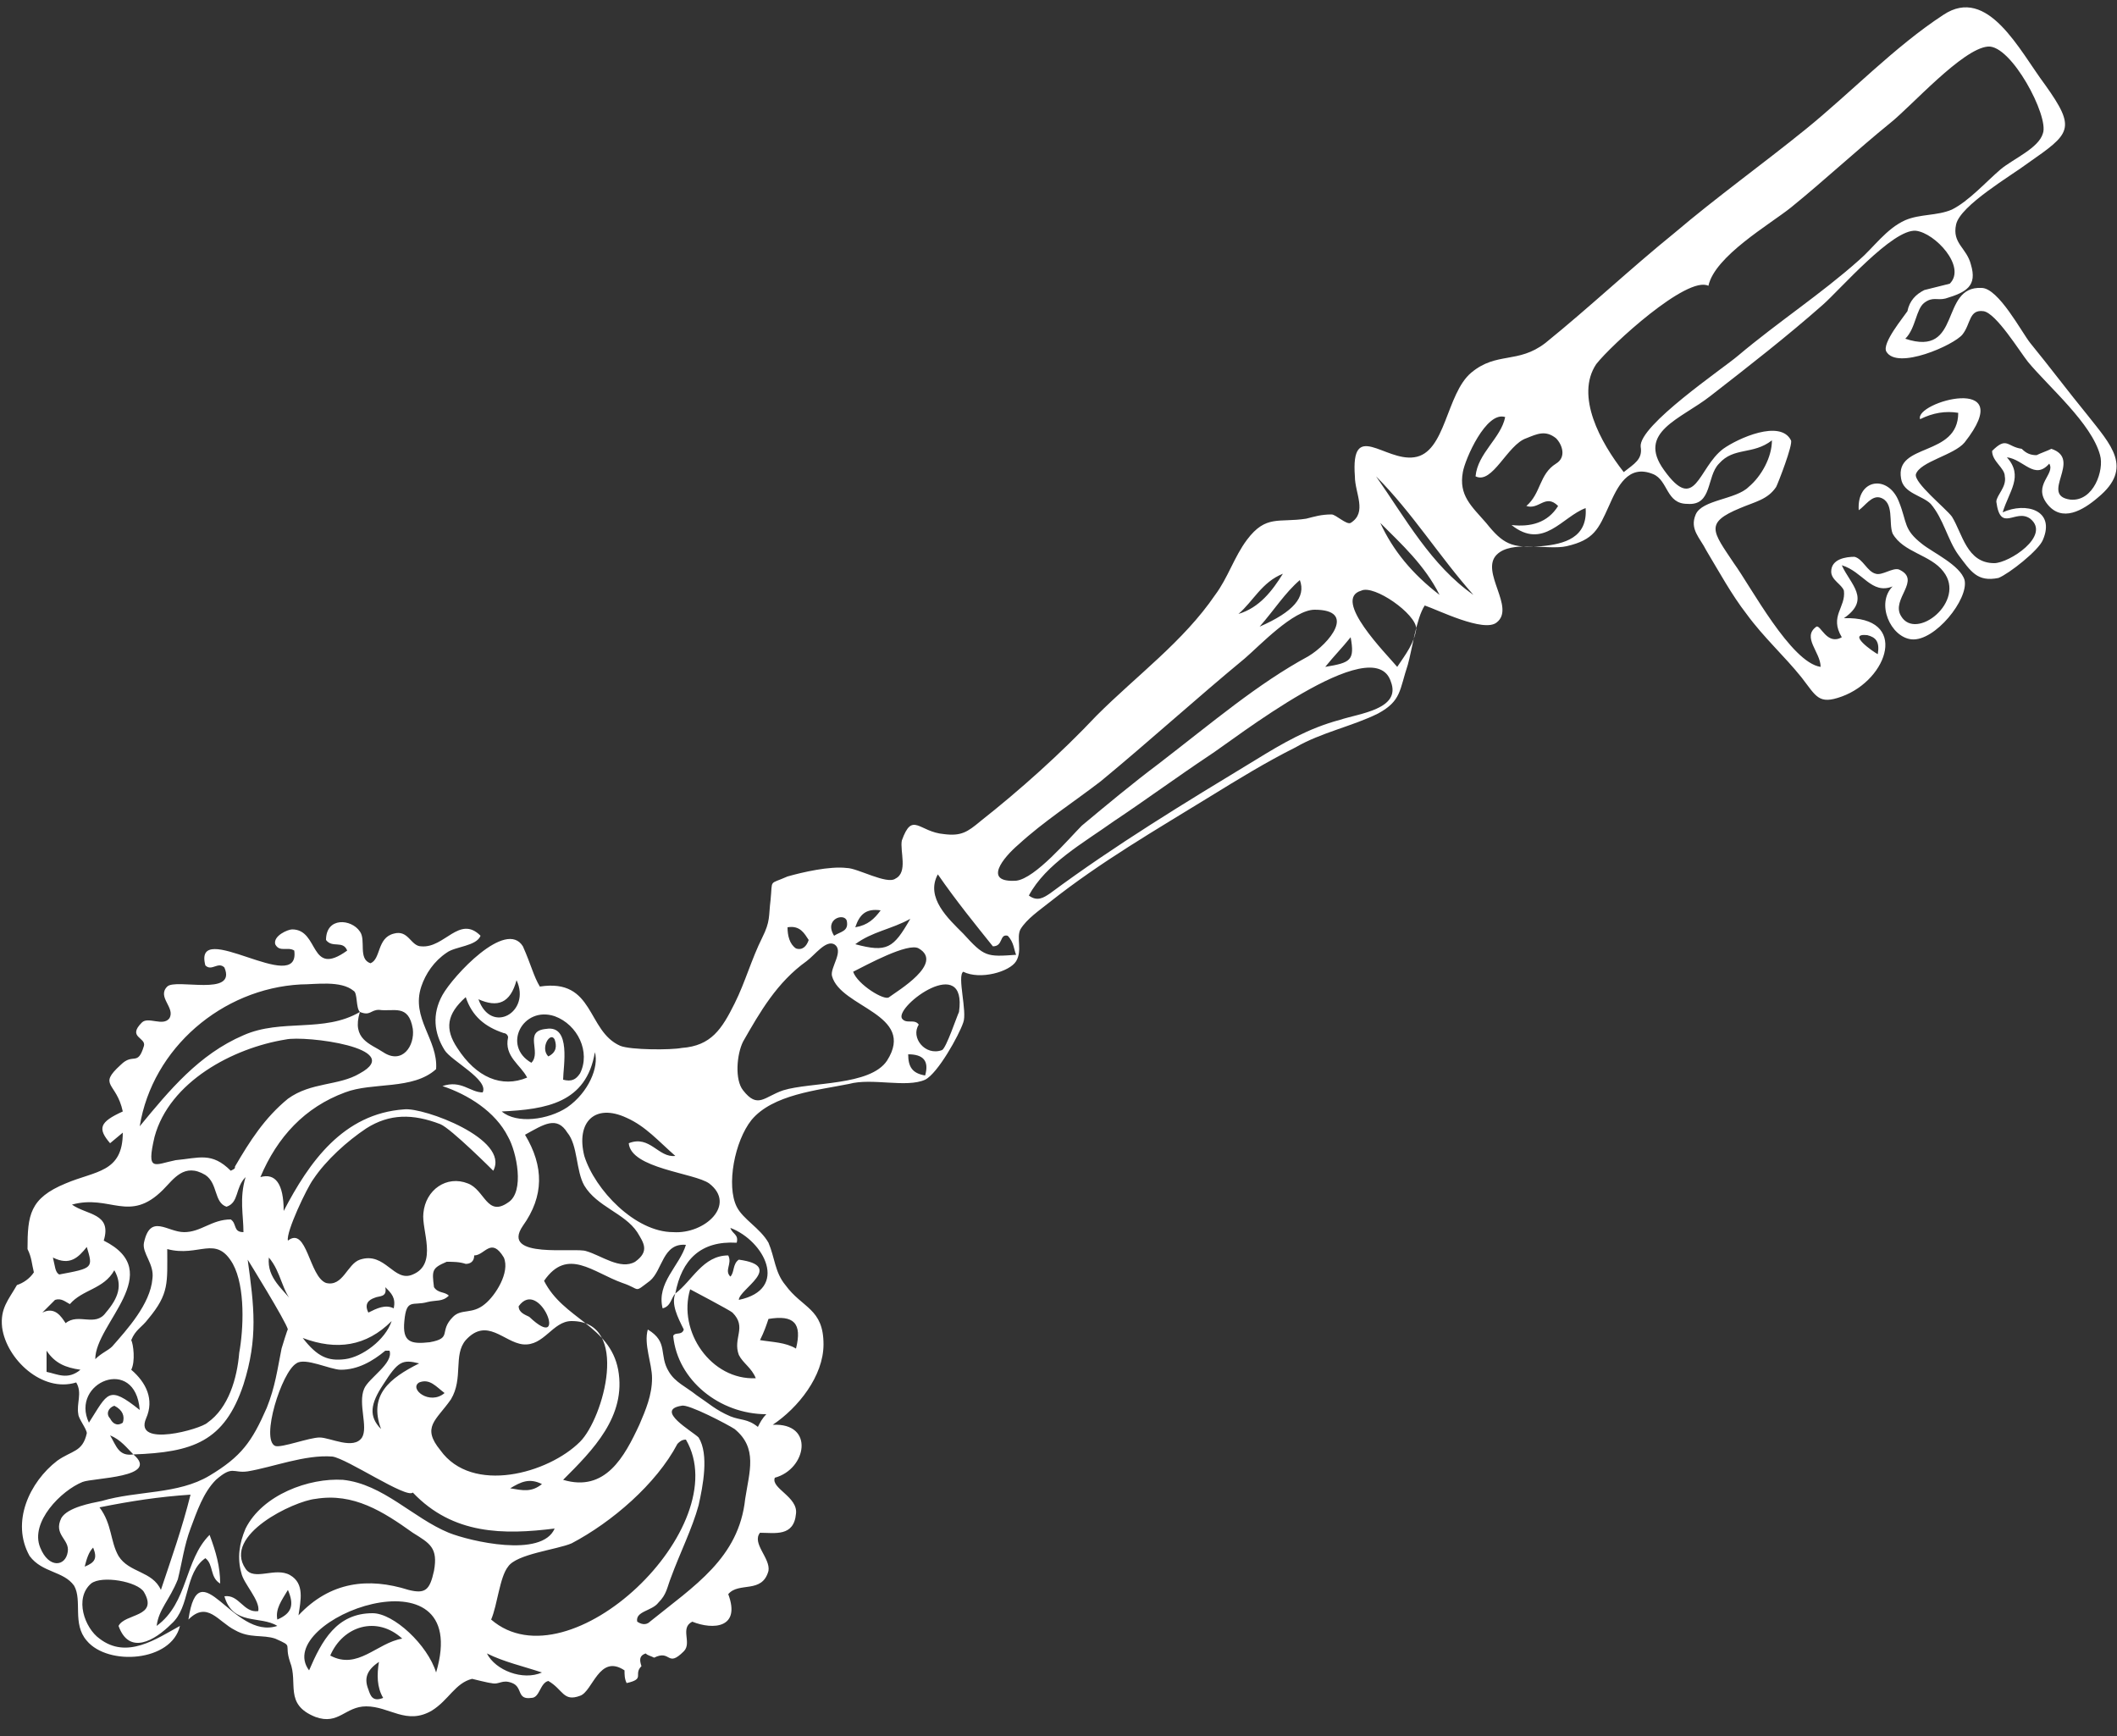 <?xml version="1.0" encoding="utf-8"?>
<!-- Generator: Adobe Illustrator 27.5.0, SVG Export Plug-In . SVG Version: 6.00 Build 0)  -->
<svg version="1.1" id="Layer_1" xmlns="http://www.w3.org/2000/svg" xmlns:xlink="http://www.w3.org/1999/xlink" x="0px" y="0px"
	 viewBox="0 0 100 82" style="enable-background:new 0 0 100 82;" xml:space="preserve">
<rect x="0" y="0" width="100" height="82" fill="#333333" stroke="none"/>
<style type="text/css">
	.st0{fill:#FFFFFF;}
</style>
<path class="st0" d="M25.5,46.6c2.6-0.4,2.2,2.1,3.8,2.8c0.5,0.2,2.4,0.2,2.9,0.1c1.4-0.1,1.9-0.9,2.5-2.1c0.5-1,0.8-2.1,1.3-3.1
	c0.4-0.8,0.3-1,0.4-1.8c0.1-1-0.1-0.7,0.8-1.1c0.7-0.2,2-0.5,2.8-0.4c0.5,0,1.9,0.8,2.3,0.5c0.6-0.3,0.2-1.3,0.3-1.8
	c0.5-1.4,0.8-0.4,2-0.3c0.8,0.1,1.1-0.1,1.7-0.6c1.9-1.5,3.8-3.2,5.5-5c1.9-1.9,4.1-3.5,5.6-5.7c0.6-0.8,0.9-1.8,1.5-2.6
	c0.9-1.2,1.5-0.8,2.8-1c0.4-0.1,0.7-0.2,1.2-0.2c0.2,0,0.7,0.5,0.9,0.4c0.8-0.5,0.2-1.4,0.2-2.2c-0.2-2.7,1.4-0.7,2.8-0.9
	c1.5-0.2,1.5-3,2.7-4c1.2-1,2.2-0.4,3.5-1.4c2.1-1.7,4-3.5,6.1-5.2c2-1.7,4.1-3.2,6.2-4.9c2.1-1.7,4.2-3.9,6.5-5.4
	c2.1-1.4,3.6,1.7,4.8,3.3c1.5,2.1,1.2,2.3-0.8,3.7c-0.8,0.6-3.2,2-3.4,2.9c-0.2,0.9,0.5,1.1,0.7,1.9c0.3,1-0.2,1.3-1.2,1.6
	c-0.4,0.1-0.6-0.1-1,0.2c-0.4,0.3-0.4,1.2-0.9,1.7c2.7,0.9,1.6-2.5,3.6-2.4c0.8,0,1.9,2.1,2.3,2.6c0.9,1.1,1.8,2.3,2.7,3.4
	c1.1,1.4,2.2,2.5,0.5,3.9c-0.7,0.6-1.7,1.2-2.4,0.3c-0.7-0.9,0.4-1.4,0.1-1.9c-0.7,0.8-1.2-0.2-2-0.3c0.8,0.9,0.1,1.6-0.2,2.6
	c1.1-0.5,2.5-0.1,1.9,1.3c-0.2,0.5-1.6,1.6-2.1,1.8c-1,0.2-1.3-0.3-1.9-1.1c-0.5-0.7-0.7-1.7-1.3-2.4c-0.4-0.4-1.3-0.5-1.4-1.2
	c-0.3-1.7,2.7-1,2.7-3.1c-0.6-0.1-1.2,0-1.8,0.3c-0.3-0.8,4.7-2.2,2.1,1.1c-0.5,0.6-2.1,0.9-2.3,1.5c-0.1,0.4,1.4,1.6,1.7,2
	c0.5,0.8,0.7,2.2,2,2.2c0.7,0,2.7-1.3,1.7-2.1c-0.7-0.5-1.4,0.7-1.6-0.8c0-0.3,0.5-0.7,0.4-1.2c0-0.4-0.6-0.7-0.6-1.2
	c0.7-0.7,0.7-0.2,1.4-0.1c0.2,0.2,0.4,0.3,0.7,0.3c0.2-0.1,0.5-0.2,0.7-0.3c1.5,0.5-0.6,2.2,0.9,2.4c1.1,0.1,1.6-1.4,1.4-2.1
	c-0.4-1.5-2.4-3.2-3.4-4.4c-0.4-0.5-1.5-2.3-2.1-2.4c-0.7-0.1-0.6,0.6-1,1.1c-0.4,0.5-3.1,1.7-3.6,0.8c-0.2-0.4,0.8-1.6,1-1.9
	c0.1-0.5,0.4-0.8,0.8-1c0.4-0.1,0.8-0.2,1.2-0.3c0.8-0.8-0.7-2.4-1.6-2.5c-1.1-0.1-3.6,2.8-4.4,3.5c-1.7,1.5-3.5,2.9-5.3,4.3
	c-1.4,1.1-3.5,1.7-2.2,3.5c1.5,2.1,1.6-0.1,2.8-1c0.7-0.5,2.7-1.4,3.2-0.4c0.1,0.2-0.6,2-0.7,2.2c-0.4,0.6-1,0.7-1.7,1
	c-1.7,0.7-1.3,1.1-0.3,2.6c0.8,1.1,2.7,4.7,4.1,4.9c0-0.7-0.9-1.4-0.2-1.9c0.2-0.1,0.5,0.9,1.2,0.5c-0.6-1,0.2-1.4,0.1-2.2
	c-0.1-0.3-0.6-0.5-0.6-0.9c0-0.6,0.7-0.7,1.1-0.7c0.4,0.1,0.6,0.7,1,0.8c0.3,0.1,0.8-0.3,1.1-0.2c1.1,0.5-0.4,1.4,0.1,2.2
	c0.7,1.2,3.1-0.7,2-2.1c-0.6-0.8-1.9-0.9-2.4-1.8c-0.2-0.5,0.1-1.5-0.6-1.7c-0.4-0.1-0.7,0.4-1,0.6c-0.1-1.5,1.4-1.7,1.9-0.4
	c0.4,1,0.2,1.3,1.1,2c0.5,0.4,1.8,1,2,1.7c0.2,0.9-1.4,2.9-2.5,2.8c-1-0.1-1.7-1.7-0.9-2.5c-1,0.4-1.4-0.7-2.4-1
	c0.4,0.9,1.4,1.6,0.1,2.5c3.1-0.1,2.1,2.9-0.1,3.7c-1.1,0.4-1.2,0-1.9-0.9c-0.8-1-1.8-1.9-2.6-3c-0.7-0.9-1.3-2-1.9-3
	c-0.3-0.6-0.8-1-0.5-1.7c0.3-0.7,1.9-0.7,2.5-1.3c0.6-0.5,1.1-1.4,1.1-2.2c-0.9,0.7-1.8,0.3-2.5,1.1c-0.6,0.6-0.3,2-1.5,1.9
	c-1,0-0.9-1.1-1.6-1.4c-1.2-0.5-1.7,0.6-2.1,1.5c-0.5,1.1-0.7,1.6-2,1.9c-0.9,0.2-2.6-0.3-3.3,0.4c-0.8,0.8,0.9,2.5,0,3.2
	c-0.6,0.5-2.8-0.6-3.4-0.8c-0.4,0.6-0.6,2.1-0.8,2.8c-0.4,1.2-0.3,1.7-1.4,2.3c-1.2,0.6-2.7,0.9-3.9,1.6c-1.4,0.7-2.7,1.5-4,2.3
	c-2.6,1.6-5.2,3.1-7.6,5c-0.5,0.4-1.1,0.8-1.4,1.3c-0.2,0.4,0.1,1-0.2,1.5c-0.3,0.5-1.7,0.9-2.5,0.5c-0.3,0.2,0.2,1.9,0,2.4
	c-0.2,0.6-1.2,2.4-1.8,2.7c-0.9,0.4-2.5-0.1-3.6,0.2c-1.5,0.3-3.6,0.5-4.6,1.7c-0.8,1-1.2,3.1-0.7,4.1c0.3,0.6,1.1,1,1.5,1.7
	c0.3,0.7,0.3,1.4,0.8,2c0.8,1.1,1.8,1.1,1.8,2.8c0,1.5-1.2,3-2.4,3.8c2-0.1,1.6,2.1,0.1,2.5c-0.2,0.5,1.1,0.9,1,1.7
	c-0.1,1.1-1,0.9-1.7,0.9c-0.4,0.5,0.5,1.2,0.4,1.8c-0.3,1.1-1.4,0.5-1.9,1.1c0.6,1.6-0.7,1.7-1.7,1.3c-0.6,0.3,0,1-0.4,1.4
	c-0.8,0.8-0.6-0.1-1.4,0.3c-0.2-0.1-0.3-0.1-0.4-0.2c-0.3,0.1-0.3,0.3-0.2,0.6c-0.4,0.4,0.2,0.6-0.7,0.8c-0.1-0.2-0.1-0.4-0.1-0.6
	c-1.2-0.8-1.5,1-2.1,1.2c-0.8,0.3-0.8-0.3-1.5-0.7c-0.4,0.1-0.4,0.8-0.8,0.8c-0.7,0.1-0.4-0.5-0.9-0.7c-0.5-0.2-0.6,0.1-1,0
	c-0.1,0-0.9-0.2-0.9-0.2c-0.8,0.2-1.1,1-1.9,1.5c-1.2,0.7-2-0.2-3.1-0.2c-1,0-1.3,0.9-2.4,0.5c-1.5-0.6-0.8-1.6-1.2-2.6
	c-0.3-0.9,0.2-0.7-0.7-1.1c-0.6-0.2-1.2,0-1.9-0.4c-0.8-0.4-1.3-1.4-2.2-0.5c0.5-3.4,2.1,1,4.2,0.3c-0.8-0.5-2.1,0-2.5-1.4
	c0.7-0.1,0.9,0.8,1.6,0.7c0.1-0.5-0.7-1.3-0.8-1.8c-0.2-0.7-0.1-1.4,0.2-2.1c0.8-1.6,3-2.4,4.6-2.3c1.9,0.2,3.3,1.8,5,2.5
	c1,0.4,4.4,1.2,5-0.2c-2.4,0.3-4.8,0.3-6.7-1.7c-0.3,0.3-3.1-1.6-3.8-1.7c-1.3-0.1-2.8,0.5-4,0.7c-0.7,0.1-0.7-0.3-1.5,0.4
	c-0.6,0.6-0.9,1.5-1.2,2.3c-0.3,0.8-0.4,1.6-0.6,2.4C8,75.6,7.5,76,7.4,76.8c1.5-1.1,1.3-3.1,2.5-4.3c0.3,0.8,0.5,1.5,0.5,2.3
	c-0.5-0.3-0.3-0.9-0.7-1.2c-1,0.7-0.7,2.3-1.6,3.1c-0.8,0.8-2,1.5-2.5,0.1c0.3-0.6,1.9-0.4,1.2-1.6c-0.3-0.5-2-0.8-2.5-0.4
	c-0.8,0.7-0.3,2.1,0.4,2.6c1.3,1,2.7,0,3.8-0.6c-0.4,1.7-3.4,1.9-4.4,0.7c-0.7-0.8-0.2-1.9-0.6-2.6c-0.5-0.7-1.5-0.6-2.1-1.4
	c-0.9-1.6,0-3.5,1.3-4.5c0.7-0.5,1.2-0.4,1.4-1.3c0-0.2-0.4-0.7-0.4-0.9c-0.1-0.5,0.2-1-0.1-1.5c-1.6,0.5-3.3-1.1-3.5-2.6
	c-0.1-0.9,0.3-1.3,0.7-2c0.3-0.1,0.6-0.3,0.8-0.6c-0.1-0.4-0.1-0.7-0.3-1.1c0-1.6,0.1-2.4,1.8-3.1c1.4-0.6,2.7-0.5,2.7-2.4l-0.6,0.5
	c-0.6-0.7-0.5-1,0.6-1.5c-0.3-1.4-1.2-1.2-0.1-2.2c0.6-0.6,0.8,0.1,1.1-0.9c0.1-0.4-0.8-0.4-0.1-1.1c0.3-0.3,1,0.2,1.3-0.2
	c0.3-0.5-0.6-1-0.1-1.5c0.4-0.4,3.3,0.5,2.7-0.9c-0.3-0.3-0.6,0.2-0.9-0.1c-0.6-2.3,4.5,1.5,4.2-0.7c-0.3-0.2-0.7,0.1-0.9-0.3
	c-0.1-0.4,0.6-0.7,0.8-0.7c1.3,0,0.8,2.3,2.6,1c-0.2-0.5-0.7-0.1-1-0.5c0-1.1,1.2-1,1.6-0.4c0.3,0.4-0.1,1.3,0.5,1.5
	c0.5-0.2,0.3-1.2,1.1-1.4c0.7-0.2,0.8,0.6,1.3,0.6c1.1,0.1,1.8-1.5,2.8-0.5c-0.2,0.5-1.2,0.5-1.6,0.8c-0.6,0.4-1,1-1.2,1.6
	c-0.5,1.5,0.8,2.5,0.7,3.9c-1.1,1-3,0.6-4.3,1.1c-1.9,0.7-3.2,2.1-4,4c0.7-0.2,1.1,0.3,1.1,1.6c1.2-2.3,2.8-4.6,5.7-4.8
	c0.9-0.1,5,1.4,4.2,2.9c0,0-2-2-2.5-2.2c-1.3-0.5-2.4-0.5-3.5,0.2c-0.9,0.6-1.9,1.5-2.5,2.4c-0.3,0.4-1.3,2.5-1.2,2.9
	c0.9-0.7,1,1.7,1.8,2c0.8,0.2,1-0.9,1.6-1.1c1.2-0.4,1.6,1.1,2.5,0.7c1.2-0.5,0.4-2.1,0.5-2.9c0.1-1.1,1.1-1.8,2.1-1.4
	c0.8,0.3,0.9,1.6,1.9,0.9c0.8-0.5,0.4-2.4,0-3.1c-0.6-1.2-1.9-2-3.1-2.4c0.9-0.3,1.3,0.3,1.9,0.3c0.3-0.6-1.5-1.5-1.8-2
	c-0.5-0.8-0.6-1.7-0.1-2.6c0.5-0.9,3-3.6,3.8-2.3C25.1,45.6,25.2,46.1,25.5,46.6L25.5,46.6z M6.3,68.7c1.3,1.1-1.9,1.1-2.4,1.3
	c-1,0.4-2.5,1.9-2,3.1c0.4,1,1.2,0.9,1.3,0.2c0.1-0.6-0.7-0.8-0.3-1.6c0.3-0.5,1.4-0.7,1.9-0.8c1.7-0.5,3.6-0.3,5.1-1.2
	c1.5-0.9,2-1.6,2.7-3.2c0.4-1,0.5-1.8,0.7-2.8c0,0,0.3-1,0.3-0.9c-0.1-0.4-1.9-3.3-1.9-3.3c0.3,2.2,0.5,3.7-0.2,5.9
	C10.6,68.1,9.1,68.6,6.3,68.7c-0.3-0.3-0.6-0.7-1.1-0.9C5.5,68.3,5.6,68.8,6.3,68.7L6.3,68.7z M31.9,61.1c0.8-0.6,1.3-1.8,2.5-1.8
	c0.2,0.4-0.2,0.7,0.1,1c0.2-0.2,0.1-0.6,0.4-0.8c2.2,0.3,0,1.4,0,1.9c2.4-0.5,1.2-2.8-0.4-3.4c0.1,0.3,0.4,0.3,0.3,0.7
	C33.1,58.6,32.2,59.5,31.9,61.1c-0.2,0.2-0.2,0.6-0.6,0.7c-0.3-1.2,0.8-2,1.1-3c-1.1-0.1-1.1,1.2-1.7,1.7c-0.8,0.6-0.4,0.4-1.3,0.1
	c-1.4-0.5-2.6-1.7-3.7-0.1c0.9,1.8,3.1,2.1,3.5,4.2c0.4,2.2-1.2,3.8-2.6,5.2c2,0.6,2.9-1.1,3.6-2.6c0.3-0.7,0.6-1.4,0.6-2.2
	c0-0.7-0.4-1.6-0.2-2.3c1,0.6,0.5,1.2,1,2c0.3,0.5,0.8,0.7,1.3,1.1c0.6,0.4,0.9,0.7,1.6,1c0.5,0.2,0.8,0.1,1.3,0.5
	c0.1-0.2,0.2-0.4,0.4-0.6c-2.2,0-4.2-1.6-4.4-3.7c0.1-0.2,0.4,0,0.5-0.3C32,62.2,31.7,61.6,31.9,61.1L31.9,61.1z M76.7,22.3
	c0.5-0.4,0.9-0.6,0.8-1.2c-0.1-1,3.9-3.7,4.6-4.3c1.9-1.6,3.9-2.9,5.7-4.5c0.7-0.6,1.3-1.5,2.2-1.9c0.7-0.3,1.5-0.2,2.2-0.5
	c0.8-0.4,1.6-1.3,2.3-1.9c0.6-0.5,1.8-1,2-1.7c0.3-0.8-1.5-4.2-2.6-4.1c-1.2,0.1-3.6,2.8-4.6,3.6c-1.6,1.3-3.1,2.7-4.7,4
	c-1,0.8-3.6,2.3-3.9,3.7c-1-0.5-4.6,2.8-5.3,3.7C74.4,18.7,75.6,20.9,76.7,22.3L76.7,22.3z M20.8,68.5c1.5,2.1,5.1,1.1,6.6-0.4
	c1.1-1.1,2.4-5.7-0.4-5.7c-0.9,0-1.3,1.2-2.3,1.1c-0.9-0.1-1.7-1.3-2.7-0.2c-0.6,0.7-0.1,1.8-0.7,2.8C20.6,67.1,19.9,67.4,20.8,68.5
	L20.8,68.5z M32.4,68c-0.2,0-0.3,0.1-0.4,0.2c-1,1.9-3.1,3.7-5,4.7c-0.7,0.3-2.6,0.5-3,1.1c-0.4,0.5-0.5,1.8-0.8,2.5
	C26.9,79.7,34.8,72.1,32.4,68L32.4,68z M6.2,64.7c0.7,0.6,1.1,1.4,0.7,2.3c-0.6,1.4,2.6,0.5,2.9,0.2c1-0.7,1.4-2.1,1.5-3.3
	c0.2-1.1,0.3-3.1-0.3-4.2c-0.8-1.4-1.6-0.3-3.1-0.7c0,1.6,0.1,2.1-0.9,3.3c-0.3,0.4-0.6,0.5-0.8,1C6.3,63.5,6.4,64.3,6.2,64.7z
	 M38.1,45.4c-1.4,1-2.2,2.4-3,3.8c-0.3,0.6-0.4,1.8,0,2.3c0.7,0.9,1,0.3,1.9,0c1.3-0.4,4.1-0.2,4.9-1.4c1.4-2.2-2.2-2.5-2.6-4
	c-0.1-0.4,0.6-1.2,0.1-1.5C39,44.4,38.5,45.1,38.1,45.4L38.1,45.4z M10.9,55.3c0.2-0.1,0.2-0.1,0.2-0.2c0.7-1.2,1.4-2.3,2.5-3.2
	c1.1-0.8,2.4-0.6,3.4-1.2c2.2-1.2-2.6-1.8-3.5-1.6c-2.5,0.4-5.5,2-6.2,4.6c-0.4,1.7,0,1.3,1,1.1C9.4,54.7,10,54.4,10.9,55.3z
	 M14.1,76.3c1.5-1.6,3.3-1.8,5.2-1.2c0.8,0.2,1,0,1.2-0.9c0.2-1.1-0.2-1.3-1-1.8c-1.4-1-2.8-1.9-4.6-1.6c-1,0.1-4.4,1.7-3.3,3.3
	c0.4,0.6,1.4-0.1,2.1,0.3C14.4,74.8,14.2,75.6,14.1,76.3L14.1,76.3z M54.7,36.1c2.6-2,4.7-3.8,7.1-5.1c1-0.6,2.3-2.2,0.3-2.2
	c-1,0-2.6,1.7-3.3,2.3C56.5,33,54.3,35,52,36.9c-1.3,1-2.7,1.9-3.9,3c-0.7,0.6-1.7,1.8-0.1,1.7c0.9-0.1,2.5-2,3.1-2.6
	C52.3,38,53.5,37,54.7,36.1L54.7,36.1z M48.6,42.3c0.4,0.3,0.7,0.1,1-0.1c3.1-2.3,6.4-4.3,9.7-6.3c1.3-0.8,2.5-1.5,4-1.9
	c0.9-0.3,2.9-0.5,2.4-1.8c-0.8-2.5-7.5,2.8-8.6,3.5c-1.5,1-3,2.1-4.5,3.1C51.2,39.8,49.4,40.8,48.6,42.3L48.6,42.3z M17,47.8
	c-0.4,1.3,0.5,1.5,1.1,1.9c0.9,0.6,1.5-0.3,1.4-1.1c-0.2-1.2-0.9-0.8-1.6-0.9C17.5,47.7,17.5,48,17,47.8c-0.2-0.2-0.1-0.9-0.3-1
	c-0.6-0.5-1.8-0.3-2.5-0.3c-3.7,0.2-7,3-7.6,6.7c1.4-1.7,2.8-3.4,4.9-4.3C13.3,48.1,15.3,48.8,17,47.8L17,47.8z M31.9,54.6
	c-0.8-0.7-1.4-1.4-2.3-1.8c-1.5-0.7-2.4,0.2-2,1.8c0.5,1.6,2.4,3.6,4.2,3.6c1.5,0.1,3-1.3,1.7-2.3c-0.7-0.5-3.7-0.7-3.8-1.9
	C30.7,53.6,31.1,54.7,31.9,54.6L31.9,54.6z M30.1,76.6c0.3,0.2,0.5,0.1,0.6,0c2.1-1.7,4.2-3,4.5-5.8c0.2-1.3,0.6-2.4-0.5-3.3
	c-0.3-0.2-2.2-1.2-2.5-1.1c-1.3,0.2,0.5,1.2,0.8,1.5c0.5,0.8,0.2,2.3,0,3.2c-0.3,1.1-0.9,2.3-1.3,3.4c-0.2,0.5-0.2,0.8-0.6,1.2
	C30.8,76.1,30,76.1,30.1,76.6L30.1,76.6z M24.8,53.6c0.9,1.5,0.9,2.9-0.1,4.3c-1.1,1.6,2.5,1,3,1.2c0.7,0.2,1.6,0.9,2.3,0.5
	c0.7-0.5,0.4-0.9,0.1-1.4c-0.6-0.9-1.9-1.2-2.5-2.2c-0.4-0.7-0.3-1.9-0.8-2.5C26.3,52.7,25.7,53.1,24.8,53.6z M72.1,23.9
	c0.7-0.6,0.6-1.5,1.4-2c0.5-0.3,0.3-0.9,0-1.2c-0.5-0.4-0.9-0.2-1.4,0c-0.9,0.3-1.6,2.2-2.4,1.8c0.1-1.1,1.2-1.8,1.4-2.8
	c-0.9-0.3-1.9,2-2,2.6c-0.2,1.1,0.4,1.6,1.1,2.4c0.8,1,1.2,1.2,2.6,1.1c1.1-0.1,2.2-0.4,2.1-1.8c-1.1,0.4-2,2-3.5,0.8
	c0.9,0.1,1.7-0.1,2.2-0.9C73,23.3,72.7,24.1,72.1,23.9z M4.5,64.2c0.3-0.3,0.6-0.4,0.8-0.6c0.7-0.8,1.8-2,1.9-3.2
	c0.1-0.7-0.5-1.2-0.4-1.7c0.3-1.4,1.1-0.5,1.9-0.5c0.8,0,1.3-0.6,2.2-0.6c0.3,0.2,0.1,0.6,0.6,0.6c0-0.8-0.2-1.6,0.1-2.6
	c-0.5,0.5-0.3,1.2-0.9,1.4c-0.6-0.2-0.4-1.1-1-1.5c-1-0.6-1.5,0.2-2,0.7c-1.6,1.6-2.5,0.2-4.3,0.7c0.7,0.5,1.9,0.4,1.5,1.7
	C7.9,60.1,4.5,62.5,4.5,64.2L4.5,64.2z M18.4,63.8c-0.1,0-0.2,0-0.2,0c-0.6,0.5-1.3,0.9-2.1,0.9c-0.5,0-1.7-0.6-2.1-0.3
	c-0.7,0.4-1.7,3.6-1,3.9c0.3,0.1,1.6-0.4,2.1-0.4c0.5,0,1.6,0.6,2,0c0.3-0.5-0.2-1.6,0.1-2.3C17.4,65.1,18.6,64.4,18.4,63.8z
	 M9,70.6c-1.5,0.1-2.8,0.3-4.3,0.6c0.6,0.8,0.5,1.6,0.9,2.3c0.5,0.8,1.6,0.7,2,1.6C8.1,73.6,8.6,72.2,9,70.6L9,70.6z M21.2,61.2
	c-0.3,0.3-0.6,0.2-1,0.3c-0.7,0.2-1-0.2-1.1,0.9c-0.1,1,0.3,1.1,1.2,1c1.1-0.2,0.4-0.5,1.1-1.2c0.4-0.4,0.9-0.1,1.5-0.6
	c0.5-0.4,1.2-1.5,0.9-2.2c-0.6-1-0.9-0.1-1.4-0.1c0,0.3-0.2,0.4-0.4,0.4c-0.3-0.1-0.6-0.1-0.9-0.1c-0.7,0.3-0.7,0.4-0.6,1.2
	C20.7,61.1,21,61,21.2,61.2L21.2,61.2z M35.7,65.1c-0.2-0.5-0.6-0.7-0.8-1.1c-0.3-0.8,0.4-1.3-0.3-2c-0.1-0.1-2-1.1-2-1.1
	C32,62.9,33.6,65.2,35.7,65.1z M22,47.1c-0.9,0.8-1,1.5-0.4,2.4c0.9,1.4,2.1,1.9,3.3,1.4c-0.3-0.6-1.1-1-0.9-1.9
	c0-0.1-0.1-0.2-0.2-0.2C22.9,48.5,22.3,48,22,47.1z M14.6,78.9c0.6-1.4,1.3-2.7,3-2.7c1,0,2.6,1.5,3,2.8
	C22.4,72.9,12.8,76.5,14.6,78.9z M66,31.5c0.4-0.6,0.8-1.1,0.9-1.8c0-0.7-2-2.1-2.6-1.8C62.9,28.3,65.5,30.9,66,31.5L66,31.5z
	 M42.6,48.1c0.2,0.3,0.6,0,0.8,0.3c-0.4,0.6,0.3,1.5,1.1,1.2c0.2-0.1,0.7-1.6,0.8-1.8C45.7,45,42.3,47.5,42.6,48.1z M40.3,45.9
	c0.2,0.6,1.5,1.4,1.7,1.2c0.4-0.3,2.6-1.6,1.4-2.3C42.9,44.5,40.9,45.6,40.3,45.9z M26.6,51c0.4,0.1,0.6,0,0.8-0.3
	c0.5-1-0.1-2.3-1.2-2.7c-1.5-0.5-2.5,1.4-1.1,2.2c0.5-0.5-0.4-1.5,0.7-1.6C27,48.4,26.6,50.4,26.6,51L26.6,51z M47.6,44.2
	c-0.4-0.1-0.2,0.5-0.7,0.5c-0.8-1-1.7-2.1-2.6-3.4c-0.6,1.1,0.5,2.1,1.2,2.8c1,1.1,1.1,1.1,2.5,1C47.9,44.9,47.9,44.5,47.6,44.2
	L47.6,44.2z M5.4,60c-0.5,0.9-1.5,0.9-2.1,1.6c-0.2-0.1-0.4-0.3-0.7-0.2c-0.2,0.2-0.4,0.4-0.6,0.6c0.6-0.3,0.9,0.2,1.1,0.5
	C3.7,62,4.5,62.7,5,62C5.6,61.3,5.8,60.7,5.4,60L5.4,60z M19,77.4c-1.2-1.1-2.8-0.6-3.4,0.8C16.9,78.9,17.8,77.6,19,77.4z M65,22.5
	c1.4,2,2.6,4.2,4.6,5.6C68,26.3,66.7,24.2,65,22.5z M4.2,67.2c0.9-1.4,0.9-1.8,2.4-0.6C6.4,64,3.3,65.3,4.2,67.2z M23.7,52.5
	c0.7,0.6,2.2,0.4,3.1-0.2c1-0.7,1.5-1.9,1.3-2.6C27.7,52.1,25.8,52.4,23.7,52.5z M14.3,63.2c0.7,0.9,1.2,1.1,2,1
	c0.8-0.1,1.9-0.9,2.2-1.8C17.3,63.6,15.9,63.8,14.3,63.2z M35.9,63.3c0.6,0.1,1.2,0.1,1.7,0.4c0.3-1.2-0.1-1.6-1.3-1.4
	C36.2,62.6,36.1,62.9,35.9,63.3z M68,28.1c-0.7-1.4-1.8-2.4-2.8-3.4C65.8,26,66.7,27.1,68,28.1z M24.4,46.3
	c-0.3,1.1-0.9,1.3-1.8,0.9C23.2,48.9,25.1,47.8,24.4,46.3z M43,43.4c-0.9,0.5-1.8,0.6-2.6,1.2C41.9,45,42.2,44.8,43,43.4z
	 M61.4,27.4c-0.7,0.6-1.2,1.4-1.9,2.2C61.1,28.9,61.7,28.2,61.4,27.4z M23,78.1c0.4,0.8,1.7,1.3,2.6,0.9
	C24.7,78.7,23.8,78.5,23,78.1z M4.1,58.9c-0.4,0.5-0.8,0.9-1.6,0.5c0.1,0.4,0.1,0.7,0.3,0.8C4.4,59.9,4.4,59.9,4.1,58.9z M19.8,64.4
	c-0.8-0.2-1-0.1-1.7,1c-0.6,0.9-0.7,1.5-0.1,2.1C17.4,65.9,18.4,65.1,19.8,64.4z M24.5,61.7c0,0.3,0.3,0.4,0.5,0.5
	C26.9,64,25.5,60.3,24.5,61.7z M60.6,27.1c-1,0.4-1.4,1.3-2.1,1.9C59.5,28.7,60.1,27.9,60.6,27.1z M63.8,30.1
	c-0.4,0.5-0.8,0.9-1.2,1.4C63.8,31.3,64,31.2,63.8,30.1z M17.9,78.5c-0.6,0.4-0.7,0.8-0.5,1.3c0.1,0.3,0.2,0.6,0.7,0.4
	C17.8,79.7,17.8,79.1,17.9,78.5z M21,65.8c-0.4-0.3-0.7-0.7-1.2-0.5C19.3,65.6,20.3,66.4,21,65.8z M37.2,43.8c0,0.4,0.1,0.8,0.4,1
	c0.3,0.1,0.5-0.1,0.6-0.4C38,44.1,37.8,43.7,37.2,43.8L37.2,43.8z M2.2,64.8c0.5,0.1,1,0.4,1.6-0.1c-0.7-0.1-1.2-0.3-1.6-0.9
	C2.2,64.2,2.2,64.5,2.2,64.8z M18.2,60.8c0.1,0.5-0.3,0.4-0.5,0.5c-0.3,0.1-0.5,0.3-0.3,0.7c0.4-0.2,0.8-0.4,1.2-0.2
	C18.7,61.3,18.5,61.1,18.2,60.8z M42.9,49.8c0,0.6,0.2,0.9,0.8,1C43.9,50.1,43.6,49.8,42.9,49.8z M13.1,76.5
	c0.7-0.3,0.8-0.7,0.5-1.4C13.3,75.6,13,76,13.1,76.5z M41.6,43c-0.7-0.1-1,0.2-1.2,0.8C41,43.7,41.3,43.4,41.6,43z M12.7,59.4
	c-0.1,1,0.7,1.5,1.2,2.2C13.3,61,13.3,60.1,12.7,59.4z M39.4,44.2c0.3-0.2,0.7-0.2,0.6-0.7C39.9,43.1,38.9,43.4,39.4,44.2z
	 M88.7,30.9c0.1-0.6-0.1-0.8-0.5-0.9C87.2,29.9,88.5,30.8,88.7,30.9z M5.4,66.4c-0.3,0.1-0.4,0.4-0.2,0.6c0.1,0.2,0.3,0.4,0.6,0.2
	C5.9,66.9,5.8,66.6,5.4,66.4L5.4,66.4z M25.9,49.9c0.4-0.2,0.4-0.5,0.3-0.8C26,48.7,25.5,49.5,25.9,49.9z M4,74
	c0.5-0.2,0.6-0.4,0.4-0.9C4.2,73.3,4.1,73.6,4,74z M25.6,70.1c-0.6-0.3-1-0.1-1.5,0.2C24.7,70.4,25.1,70.5,25.6,70.1z"/>
</svg>
